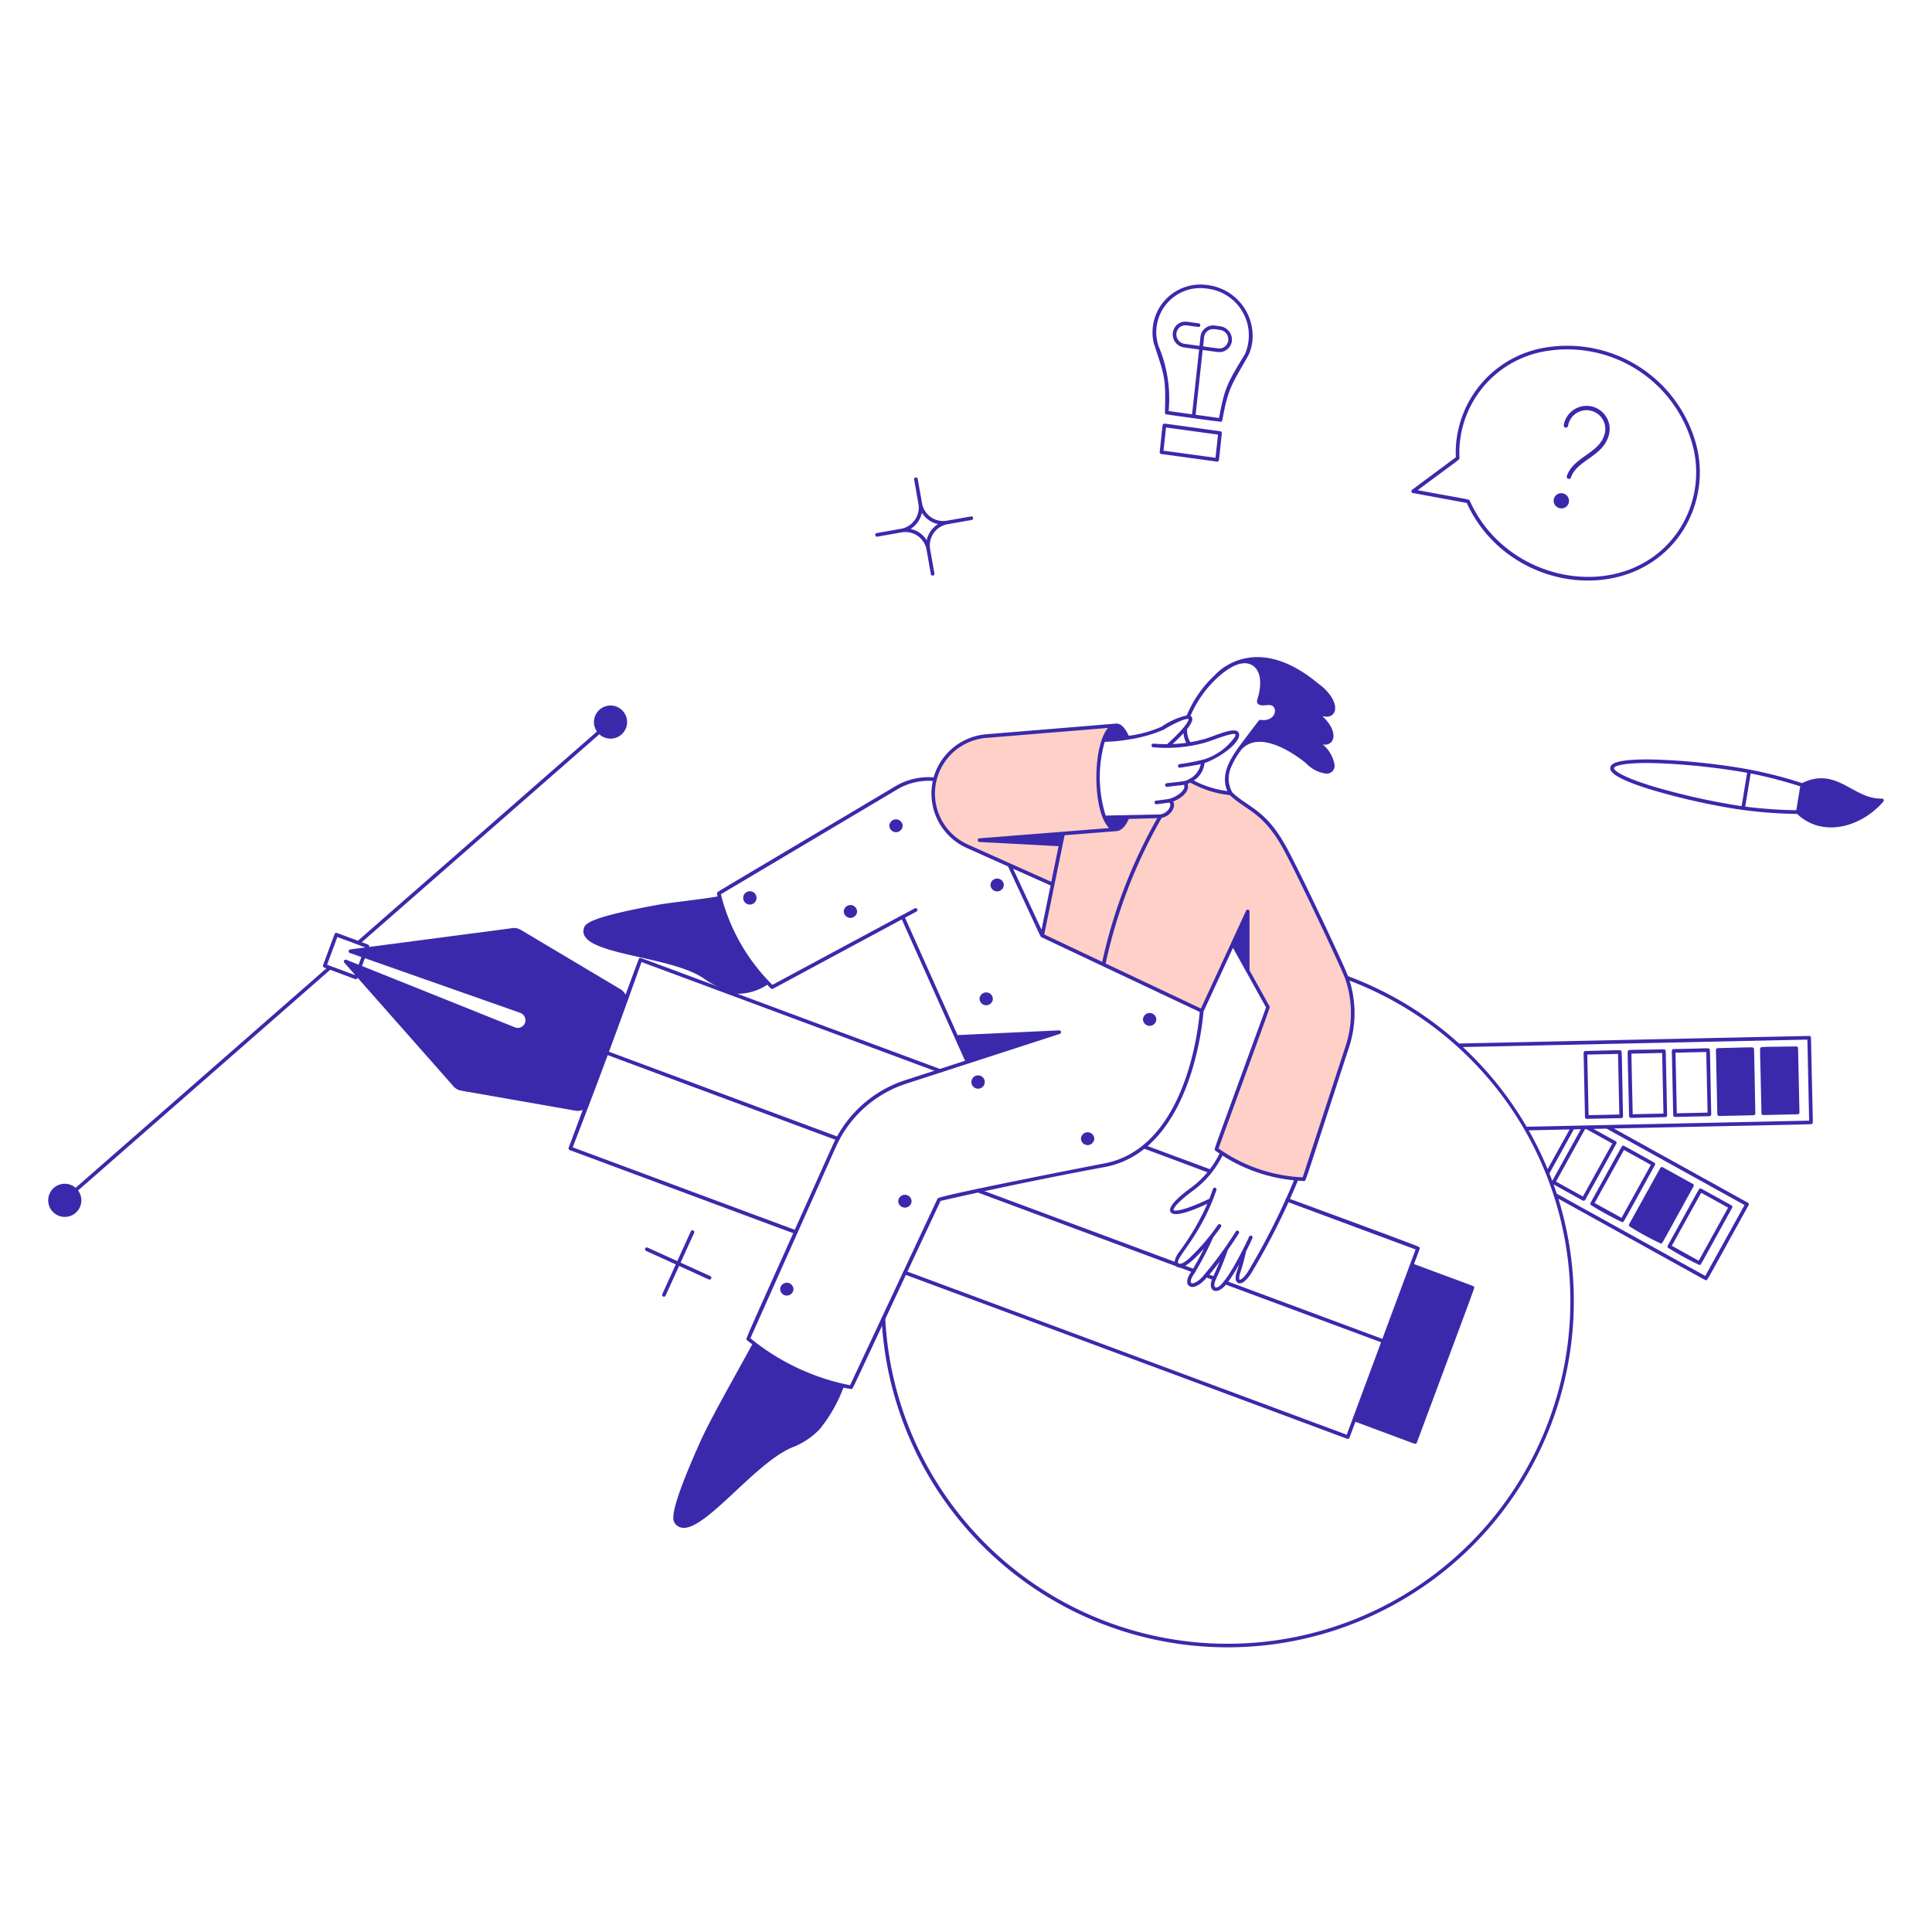 <svg xmlns="http://www.w3.org/2000/svg" viewBox="0 0 250 250">
  
<g transform="matrix(1.25,0,0,1.25,0,0)"><g>
    <path d="M172.719,129.2a30.212,30.212,0,0,0,3.205,1.748c.173,0-.075.336,3.387-5.915a.188.188,0,0,0-.074-.255c-3.371-1.867-3.149-1.772-3.257-1.741s.1-.3-3.335,5.907A.189.189,0,0,0,172.719,129.2Zm3.386-5.727,2.786,1.543-3.04,5.489-2.786-1.543Z" style="fill: #3B29AB"></path>
    <path d="M168.723,126.981a29.185,29.185,0,0,0,3.206,1.749c.172,0-.076.337,3.386-5.915a.188.188,0,0,0-.073-.255l-3.115-1.725a.187.187,0,0,0-.255.073l-3.223,5.818A.188.188,0,0,0,168.723,126.981Z" style="fill: #3B29AB"></path>
    <path d="M164.727,124.769a29.368,29.368,0,0,0,3.206,1.748c.172,0-.063.344,3.386-5.914a.189.189,0,0,0-.073-.256c-3.392-1.878-3.15-1.771-3.258-1.742s.095-.285-3.334,5.908A.188.188,0,0,0,164.727,124.769Zm3.386-5.727,2.786,1.543-3.04,5.488-2.785-1.542Z" style="fill: #3B29AB"></path>
    <path d="M187.474,107.423a.189.189,0,0,0-.193-.184l-36.243.784a35.642,35.642,0,0,0-11.568-7,.189.189,0,0,0-.13.354,35.485,35.485,0,1,1-47.7,35.094.188.188,0,0,0-.376.019,35.852,35.852,0,1,0,70.059-12.4c15.788,8.744,15.179,8.435,15.28,8.435.16,0-.2.565,4.411-7.765a.189.189,0,0,0-.073-.256l-13.877-7.685c21.759-.47,20.452-.4,20.548-.5S187.665,116.7,187.474,107.423Zm-29.224,9.588,4.236-.091-2.274,4.105A36.242,36.242,0,0,0,158.25,117.011Zm2.144,4.463,2.527-4.564.73-.015-2.961,5.347C160.594,121.984,160.5,121.729,160.394,121.474Zm3.692-4.589c.182,0-.171-.168,2.817,1.487l-3.04,5.488-2.785-1.542Zm16.507,7.86-4.065,7.338-15.373-8.514q-.159-.483-.332-.962l3.023,1.674a.189.189,0,0,0,.256-.074l3.221-5.817a.188.188,0,0,0-.073-.256l-2.289-1.268,1.354-.029Zm-22.557-8.105a36.2,36.2,0,0,0-6.6-8.249l35.664-.771.181,8.388Z" style="fill: #3B29AB"></path>
    <path d="M185.944,108.327c-3.636.048-3.595.034-3.691.134s-.051-.211.092,6.783a.188.188,0,0,0,.188.184l3.563-.076a.189.189,0,0,0,.184-.193l-.144-6.648A.194.194,0,0,0,185.944,108.327Z" style="fill: #3B29AB"></path>
    <path d="M181.512,108.478c-.1-.1-.006-.059-3.694.024a.188.188,0,0,0-.184.192l.144,6.649a.188.188,0,0,0,.188.184l3.563-.077a.188.188,0,0,0,.184-.192C181.569,108.26,181.612,108.572,181.512,108.478Z" style="fill: #3B29AB"></path>
    <path d="M176.945,108.576c-.1-.1.037-.05-3.694.025a.188.188,0,0,0-.184.192l.144,6.648a.188.188,0,0,0,.188.184l3.564-.076a.189.189,0,0,0,.184-.192C177,108.367,177.045,108.672,176.945,108.576Zm-3.362,6.67-.135-6.273,3.183-.069.136,6.273Z" style="fill: #3B29AB"></path>
    <path d="M172.244,108.623c-3.635.078-3.593.033-3.691.134s-.067-.219.091,6.784a.189.189,0,0,0,.188.184l3.564-.078a.188.188,0,0,0,.184-.191l-.144-6.649A.2.2,0,0,0,172.244,108.623Zm-3.227,6.721-.136-6.272,3.183-.069.136,6.272Z" style="fill: #3B29AB"></path>
    <path d="M167.811,108.773c-.1-.1,0-.058-3.693.025a.189.189,0,0,0-.184.192l.144,6.649a.188.188,0,0,0,.188.184l3.563-.077a.189.189,0,0,0,.185-.192C167.869,108.564,167.912,108.87,167.811,108.773Zm-3.361,6.67-.136-6.273,3.184-.068.135,6.272Z" style="fill: #3B29AB"></path>
    <path d="M125.151,121.388c-.1,0-.119-.028-6.772-2.5a.188.188,0,0,1,.131-.353l6.707,2.491A.188.188,0,0,1,125.151,121.388Z" style="fill: #3B29AB"></path>
    <path d="M97.36,110.679c-33.268-12.332-31.028-11.556-31.137-11.5s.025-.227-1.466,3.788a1.387,1.387,0,0,0-.531-.566L53.915,96.26A1.388,1.388,0,0,0,52.9,96.1l-14.691,1.93a.2.2,0,0,0-.108-.25l-.65-.242L62.042,76.012a1.715,1.715,0,1,0-.248-.284L37.048,97.386c-1.356-.5-1.883-.708-2.107-.782-.157-.051-.231-.068-.3.1-.1.223-.348.923-1.2,3.209a.189.189,0,0,0,.111.242l.236.087L7.828,122.96a1.716,1.716,0,1,0,.256.276l26.1-22.844c2.221.824,2.55.971,2.651.971a.19.19,0,0,0,.177-.122l.008-.024,9.842,11.145a1.4,1.4,0,0,0,.885.542l11.812,2.071a1.393,1.393,0,0,0,.765-.08l-1.456,3.92a.187.187,0,0,0,.11.242c23.995,8.917,23.3,8.678,23.4,8.678a.188.188,0,0,0,.066-.364l-23.16-8.6s1.61-4.111,3.626-9.543c24.049,8.931,23.723,8.835,23.823,8.835a.189.189,0,0,0,.066-.365l-23.759-8.823c1.926-5.193,3.368-9.288,3.368-9.288l30.817,11.446A.188.188,0,0,0,97.36,110.679ZM37.123,99.864l-1.269-.509a.189.189,0,0,0-.211.3l1.1,1.241-.014.038-2.87-1.066L34.922,97l2.87,1.066-.007.019c-.976.128-1.354.168-1.514.2a.188.188,0,0,0-.058.364l1.2.424Zm17.253,5.945a.8.8,0,0,1-1.047.549L37.473,100l.3-.808,16.06,5.649A.837.837,0,0,1,54.376,105.809Z" style="fill: #3B29AB"></path>
    <path d="M152.6,133.228c-.048-.105.293.049-6.222-2.37.623-1.676.621-1.6.575-1.705s.857.214-13.612-5.113a.188.188,0,0,0-.131.353l13.33,4.95L143.1,138.6l-16.182-6.01a.188.188,0,0,0-.131.353l16.181,6.01-3.553,9.569L93.74,131.564a.188.188,0,0,0-.131.353c46.8,17.35,45.813,17.039,45.913,17.039a.188.188,0,0,0,.177-.123l.613-1.652c5.536,2.055,6.081,2.282,6.182,2.282a.188.188,0,0,0,.177-.122C153.005,132.35,152.646,133.336,152.6,133.228Z" style="fill: #3B29AB"></path>
    <path d="M125.632,132.519l-.829-.308a.188.188,0,0,1,.131-.353l.829.308A.188.188,0,0,1,125.632,132.519Z" style="fill: #3B29AB"></path>
    <path d="M123.526,131.737l-1.45-.539a.188.188,0,0,1,.13-.352l1.451.538A.188.188,0,0,1,123.526,131.737Z" style="fill: #3B29AB"></path>
    <path d="M121.856,131.1c-.1,0,.549.225-20.669-7.663a.188.188,0,0,1,.131-.353l20.6,7.652A.188.188,0,0,1,121.856,131.1Z" style="fill: #3B29AB"></path>
    <path d="M139.405,101.2c-.38-1.074-4.91-10.695-6.4-13.406-2.125-3.871-3.871-4.022-5.569-5.617a.368.368,0,0,1-.028-.045,10.239,10.239,0,0,1-4.176-1.336,2.506,2.506,0,0,1-.555.236c.455.747-.774,1.732-1.777,1.883.829-.078.474,1.367-.77,1.584-.272.008-2.417.073-3.405.091-1.191,2.926-3.055.461-3.055-4.115a11.967,11.967,0,0,1,.566-3.867c.3-.84.7-1.391,1.143-1.5l-13.29,1.09a5.972,5.972,0,0,0-1.941,11.407l8.821,3.946-1.084,5.287,16.521,7.808,4.757-10.294v6.139l2.1,3.776-5.35,14.689a16.441,16.441,0,0,0,9.072,3.114l4.507-13.784A11.019,11.019,0,0,0,139.405,101.2Z" style="fill: #FFD0C7"></path>
    <path d="M194.806,82.669c-2.956.093-4.668-3.37-8.255-1.6a43.945,43.945,0,0,0-6.226-1.544,69.057,69.057,0,0,0-9.028-.9c-4.441-.1-4.555.6-4.593.829s-.153.933,4.088,2.251a69.008,69.008,0,0,0,8.844,2.028,46.2,46.2,0,0,0,6.4.525c2.594,2.466,6.577,1.43,8.923-1.273A.189.189,0,0,0,194.806,82.669Zm-23.9-1.327c-3.108-.966-3.864-1.62-3.829-1.832s.959-.591,4.214-.513a69.089,69.089,0,0,1,9.568,1l-.566,3.455A69.294,69.294,0,0,1,170.9,81.342Zm9.76,2.161.563-3.439a47.985,47.985,0,0,1,5.128,1.335l-.405,2.476A47.959,47.959,0,0,1,180.664,83.5Z" style="fill: #3B29AB"></path>
    <path d="M175.538,45.83a13.819,13.819,0,0,0-15.4-9.876,11.048,11.048,0,0,0-9.432,11.386L146.184,50.7a.188.188,0,0,0,.078.336l5.578,1.031c4.251,9.291,17.227,10.89,22.376,2.86A11.261,11.261,0,0,0,175.538,45.83ZM173.9,54.723c-5.047,7.868-17.72,6.1-21.757-2.9-.085-.149.259-.036-5.388-1.079,4.541-3.375,4.319-3.141,4.329-3.32a10.674,10.674,0,0,1,9.117-11.1,13.443,13.443,0,0,1,14.973,9.6A10.891,10.891,0,0,1,173.9,54.723Z" style="fill: #3B29AB"></path>
    <path d="M162.2,49.281c.642-1.938,3.251-2.324,3.862-4.2a1.943,1.943,0,1,0-3.738-1,.225.225,0,1,1-.444-.074,2.393,2.393,0,1,1,4.607,1.222c-.664,2.046-3.283,2.459-3.86,4.2A.225.225,0,0,1,162.2,49.281Z" style="fill: #3B29AB"></path>
    <path d="M161.9,51.108a.783.783,0,1,0-.542,1.469A.783.783,0,1,0,161.9,51.108Z" style="fill: #3B29AB"></path>
    <path d="M125.994,47.79,120.214,47a.188.188,0,0,1-.162-.207c.323-2.967.273-2.821.373-2.9s-.219-.087,5.9.749a.188.188,0,0,1,.161.207l-.3,2.773A.187.187,0,0,1,125.994,47.79Zm-5.548-1.137,5.382.737.262-2.4-5.383-.736Z" style="fill: #3B29AB"></path>
    <path d="M125.049,29.516a4.96,4.96,0,0,0-5.621,5.984c1.161,3.52,1.26,3.6,1.166,7.217l0,.026a.186.186,0,0,0,.1.142c.054.026,5.638.8,5.715.772l.026-.012a.192.192,0,0,0,.087-.1l.008-.029c.6-3.254.872-3.534,2.673-6.673a4.511,4.511,0,0,0,.449-1.582A5.314,5.314,0,0,0,125.049,29.516Zm3.827,7.142c-1.831,3.015-2.1,3.454-2.681,6.612l-2.424-.333.731-6.706c1.368.187,1.56.22,1.707.22a1.31,1.31,0,0,0,1.316-1.162,1.4,1.4,0,0,0-1.209-1.512l-.534-.072a1.315,1.315,0,0,0-1.509,1.149l-.1.952-1.514-.207a.982.982,0,0,1-.538-1.723.969.969,0,0,1,.736-.192l1.207.163a.188.188,0,0,0,.025-.375l-1.181-.161a1.339,1.339,0,0,0-1.019.269,1.358,1.358,0,0,0,.719,2.391l1.525.209-.731,6.707-2.424-.332a13.869,13.869,0,0,0-1.023-6.671,4.557,4.557,0,0,1,5.047-6A4.867,4.867,0,0,1,128.876,36.658Zm-4.334-.8.105-.961A.912.912,0,0,1,125,34.27c.406-.317.826-.18,1.271-.12a.981.981,0,0,1,.537,1.722.961.961,0,0,1-.736.193Z" style="fill: #3B29AB"></path>
    <path d="M100.548,53.457l-2.523.445a2.226,2.226,0,0,1-2.576-1.8L95,49.575a.188.188,0,0,0-.37.066l.445,2.523a2.227,2.227,0,0,1-1.8,2.576l-2.523.445a.188.188,0,0,0,.065.37l2.523-.445a2.222,2.222,0,0,1,2.576,1.8l.445,2.523a.188.188,0,0,0,.371-.065l-.445-2.523a2.227,2.227,0,0,1,1.8-2.577l2.523-.444A.188.188,0,0,0,100.548,53.457Zm-4.614,2.467a2.615,2.615,0,0,0-1.67-1.169,2.611,2.611,0,0,0,1.168-1.67A2.616,2.616,0,0,0,97.1,54.256,2.612,2.612,0,0,0,95.934,55.924Z" style="fill: #3B29AB"></path>
    <path d="M139.582,101.135c-.384-1.089-4.933-10.742-6.41-13.433-2.168-3.949-3.926-4.073-5.6-5.668a2.889,2.889,0,0,1-.1-2.674,8.4,8.4,0,0,1,1.064-1.788c2.212-2.373,6.666,1.435,6.7,1.471a3.406,3.406,0,0,0,2.047,1.04.807.807,0,0,0,.873-.881,3.437,3.437,0,0,0-1.227-2.131c1.224.2,1.738-1.292-.046-2.943,1.425.4,2.009-1.112.214-2.85a4.631,4.631,0,0,0-.6-.487c-6.514-5.463-10.476-1.2-10.727-.914a11.969,11.969,0,0,0-2.918,4.182,7.549,7.549,0,0,0-2.6,1.163,12.08,12.08,0,0,1-3.405.945c-.146-.333-.62-1.282-1.279-1.26-.1,0,.216-.018-13.5,1.106a6.2,6.2,0,0,0-5.419,4.459,6.713,6.713,0,0,0-3.981.934C73.4,92.865,74.272,92.289,74.23,92.438a1,1,0,0,0,.06.362c-1.929.334-4.808.616-6.318.891-6.289,1.153-7.322,1.814-7.5,2.309-1.036,2.846,8.635,2.824,12.267,5.217a11.653,11.653,0,0,0,3.425,1.657,5.6,5.6,0,0,0,3.266-.933c.36.38.386.433.493.433s-.531.311,13.434-7.195L99.9,109.812l-6.21,2.014a12.448,12.448,0,0,0-7.5,6.743c-9.57,21.364-9,19.983-8.88,20.144.059.06.5.4.561.45-1.932,3.584-4.3,7.638-5.5,10.345-2.842,6.394-2.846,7.716-2.532,8.153,1.917,2.664,7.805-6.038,12.207-7.842a7.636,7.636,0,0,0,2.813-1.879,15.342,15.342,0,0,0,2.455-4.3,7.287,7.287,0,0,0,.838.155c.162-.041-.5,1.233,9.215-19.474,3.871-.893,10.336-2.277,16.985-3.508,9.029-1.673,10.172-15.269,10.231-16.085l3.053-6.607,3.425,6.163c-4.274,11.734-5.174,14.12-5.306,14.636-.044.173,0,.135.028.169.064.056.394.279.464.326a9.72,9.72,0,0,1-2.89,3.49c-1.713,1.249-2.446,2.11-2.18,2.556.425.717,3.051-.5,3.81-.852a25.767,25.767,0,0,1-2.963,5.042c-.454.64-.55,1.178-.257,1.437.686.611,2.24-1.133,2.857-1.824a26.305,26.305,0,0,1-1.357,2.465c-.419.616-.486,1.132-.179,1.38.459.371,1.227-.2,1.649-.646a20.6,20.6,0,0,0,1.535-1.892c-.287.715-.548,1.3-.694,1.595-.729,1.477.394,2.152,1.551.555a19.581,19.581,0,0,0,1.14-1.826c-.062.224-.123.42-.188.6-.338.942-.093,1.228.083,1.314.468.23,1.073-.548,1.356-.991a72.655,72.655,0,0,0,4.835-9.6c.072.005.6.048.667.035.19-.052-.107.663,4.653-13.911A11.26,11.26,0,0,0,139.582,101.135Zm-13.56-30.974c.1-.057,2.274-2.27,3.71-1.224,1.372,1,.35,3.671.45,3.379-.206.6.2.757.826.693.348-.035.688-.078.882.232.321.513-.162,1.469-1.393,1.28a.194.194,0,0,0-.18.068c-.5.637-2.025,2.663-2.122,2.8-.992,1.378-1.836,2.956-1.131,4.5a10.289,10.289,0,0,1-3.483-1.089,2.416,2.416,0,0,0,1.107-1.806c1.055-.335,3.125-1.578,3.529-2.624a.639.639,0,0,0,.013-.515c-.348-.72-2.582.392-3.572.657-.5.134-.978.241-1.442.321a2.41,2.41,0,0,1-.325-1.369c.332-.415.8-1.088.348-1.352A11.62,11.62,0,0,1,126.022,70.161Zm-3.5,5.728a2.335,2.335,0,0,0,.285,1.008,13.564,13.564,0,0,1-1.421.126C121.871,76.577,122.242,76.2,122.527,75.889Zm-2.08-.343c1.858-1.106,2.511-1.169,2.6-1.109,0,0,.127.469-2.224,2.6-.444,0-.918-.018-1.412-.055a.188.188,0,0,0-.028.375,14.983,14.983,0,0,0,5.372-.479c.589-.157,2.907-1.118,3.136-.856a.306.306,0,0,1-.025.215,6.123,6.123,0,0,1-3.181,2.361,21.238,21.238,0,0,1-2.585.507.188.188,0,0,0,.066.37c.5-.088,1.415-.209,2.14-.377a2.213,2.213,0,0,1-1.164,1.536c-.5.286-.593.238-2.358.445a.188.188,0,0,0,.022.375l1.529-.178.018,0a.252.252,0,0,0,.048-.006l.019-.006.156-.018c.241.595-.871,1.3-1.572,1.458-.1.023-1.213.172-1.3.172a.188.188,0,0,0-.015.375c.137.006,1.1-.14,1.362-.162.315.239-.1,1.073-.928,1.221-.244.007-4.819.1-5.655.117a13.228,13.228,0,0,1-.1-7.632,16.425,16.425,0,0,0,2.435-.234A14.839,14.839,0,0,0,120.447,75.546ZM108.1,96.733l2.107-10.269,5.446-.432c.455-.068.87-.5,1.2-1.258.823-.017,2.255-.058,2.948-.08a53.065,53.065,0,0,0-5.7,14.877Zm-3.224-6.806,3.879,1.736-.939,4.581Zm-2.771-13.539L114.7,75.355c-1.631,1.887-1.619,8.706.123,10.365l-13.439,1.064a.189.189,0,0,0,0,.376l8.2.437-.758,3.688c-9.836-4.4-6.674-2.987-8.607-3.849a5.784,5.784,0,0,1,1.879-11.048Zm12.172,44.056c-.528.1-16.959,3.291-17.2,3.609-.061.1.3-.659-9.077,19.347a23.471,23.471,0,0,1-10.319-4.865l8.85-19.812a12.086,12.086,0,0,1,7.275-6.539l15.9-5.154a.188.188,0,0,0-.067-.367l-10.514.489L93.687,95l1.185-.637a.188.188,0,0,0-.179-.331l-14.735,7.92a19.988,19.988,0,0,1-5.333-9.379L92.867,81.73a6.346,6.346,0,0,1,3.695-.888,6.17,6.17,0,0,0,3.512,6.937l4.278,1.914c3.481,7.475,3.319,7.2,3.422,7.3.1.062-.683-.318,16.422,7.766C124.106,105.911,122.9,118.848,114.278,120.444Zm17.147-16.267-2.073-3.733v-6.09a.188.188,0,0,0-.358-.079L124.316,104.4l-9.861-4.661a52.605,52.605,0,0,1,5.8-15.072c1-.215,1.5-1.176,1.188-1.7.693-.251,1.568-.864,1.543-1.587l0-.025a.746.746,0,0,0-.042-.209,2.841,2.841,0,0,0,.284-.127,10.717,10.717,0,0,0,4.083,1.292c1.739,1.634,3.431,1.742,5.535,5.574,1.489,2.714,6.014,12.327,6.386,13.377a10.882,10.882,0,0,1,.083,6.969l-4.462,13.647a16.35,16.35,0,0,1-8.712-2.988C131.76,103.447,131.49,104.294,131.425,104.177ZM129.2,131.619c-.474.743-.818.882-.872.856-.027-.013-.119-.225.106-.85.208-.584.546-1.983.558-2.084.285-.561.518-1.05.659-1.366a.188.188,0,0,0-.343-.154c-.372.835-2.728,5.7-3.518,5.224-.1-.058-.15-.358.123-.912A29.055,29.055,0,0,0,127.1,129.4c.508-.732.935-1.381,1.149-1.725a.188.188,0,0,0-.318-.2,39.707,39.707,0,0,1-3.476,4.729c-.565.59-1.016.714-1.141.613-.085-.069-.092-.368.254-.877a34.78,34.78,0,0,0,2.032-3.859c.376-.481.653-.871.79-1.067a.188.188,0,0,0-.31-.214,22.027,22.027,0,0,1-2.979,3.467c-.636.577-1.013.612-1.095.54-.518-.461,2.236-2.655,3.917-7.612a.188.188,0,0,0-.356-.121c-.121.357-.249.7-.381,1.031a.17.17,0,0,0-.053.016c-2.8,1.332-3.585,1.244-3.643,1.148-.048-.08.165-.665,2.078-2.06a10.069,10.069,0,0,0,2.985-3.586,16.642,16.642,0,0,0,7.4,2.562A72.521,72.521,0,0,1,129.2,131.619Z" style="fill: #3B29AB"></path>
    <path d="M111.9,117.874a.691.691,0,0,0,1.381,0A.691.691,0,0,0,111.9,117.874Z" style="fill: #3B29AB"></path>
    <path d="M118.321,105.53a.691.691,0,0,0,1.381,0A.691.691,0,0,0,118.321,105.53Z" style="fill: #3B29AB"></path>
    <path d="M101.4,103.4a.691.691,0,0,0,1.381,0A.691.691,0,0,0,101.4,103.4Z" style="fill: #3B29AB"></path>
    <path d="M102.536,91.612a.691.691,0,0,0,1.381,0A.691.691,0,0,0,102.536,91.612Z" style="fill: #3B29AB"></path>
    <path d="M92.063,85.485a.691.691,0,0,0,1.381,0A.691.691,0,0,0,92.063,85.485Z" style="fill: #3B29AB"></path>
    <path d="M76.936,92.951a.69.69,0,0,0,1.38,0A.69.69,0,0,0,76.936,92.951Z" style="fill: #3B29AB"></path>
    <path d="M87.346,94.354a.691.691,0,0,0,1.381,0A.691.691,0,0,0,87.346,94.354Z" style="fill: #3B29AB"></path>
    <path d="M92.984,124.348a.691.691,0,0,0,1.381,0A.691.691,0,0,0,92.984,124.348Z" style="fill: #3B29AB"></path>
    <path d="M100.562,112.011a.69.69,0,0,0,1.38,0A.69.69,0,0,0,100.562,112.011Z" style="fill: #3B29AB"></path>
    <path d="M80.761,133.452a.691.691,0,0,0,1.381,0A.691.691,0,0,0,80.761,133.452Z" style="fill: #3B29AB"></path>
    <path d="M73.537,132.106l-3.081-1.4,1.4-3.082a.188.188,0,0,0-.343-.155l-1.4,3.081-3.081-1.4a.188.188,0,0,0-.156.342l3.081,1.4-1.4,3.081a.188.188,0,0,0,.342.156l1.4-3.082c3.007,1.366,3.059,1.417,3.159,1.417A.189.189,0,0,0,73.537,132.106Z" style="fill: #3B29AB"></path>
  </g></g></svg>